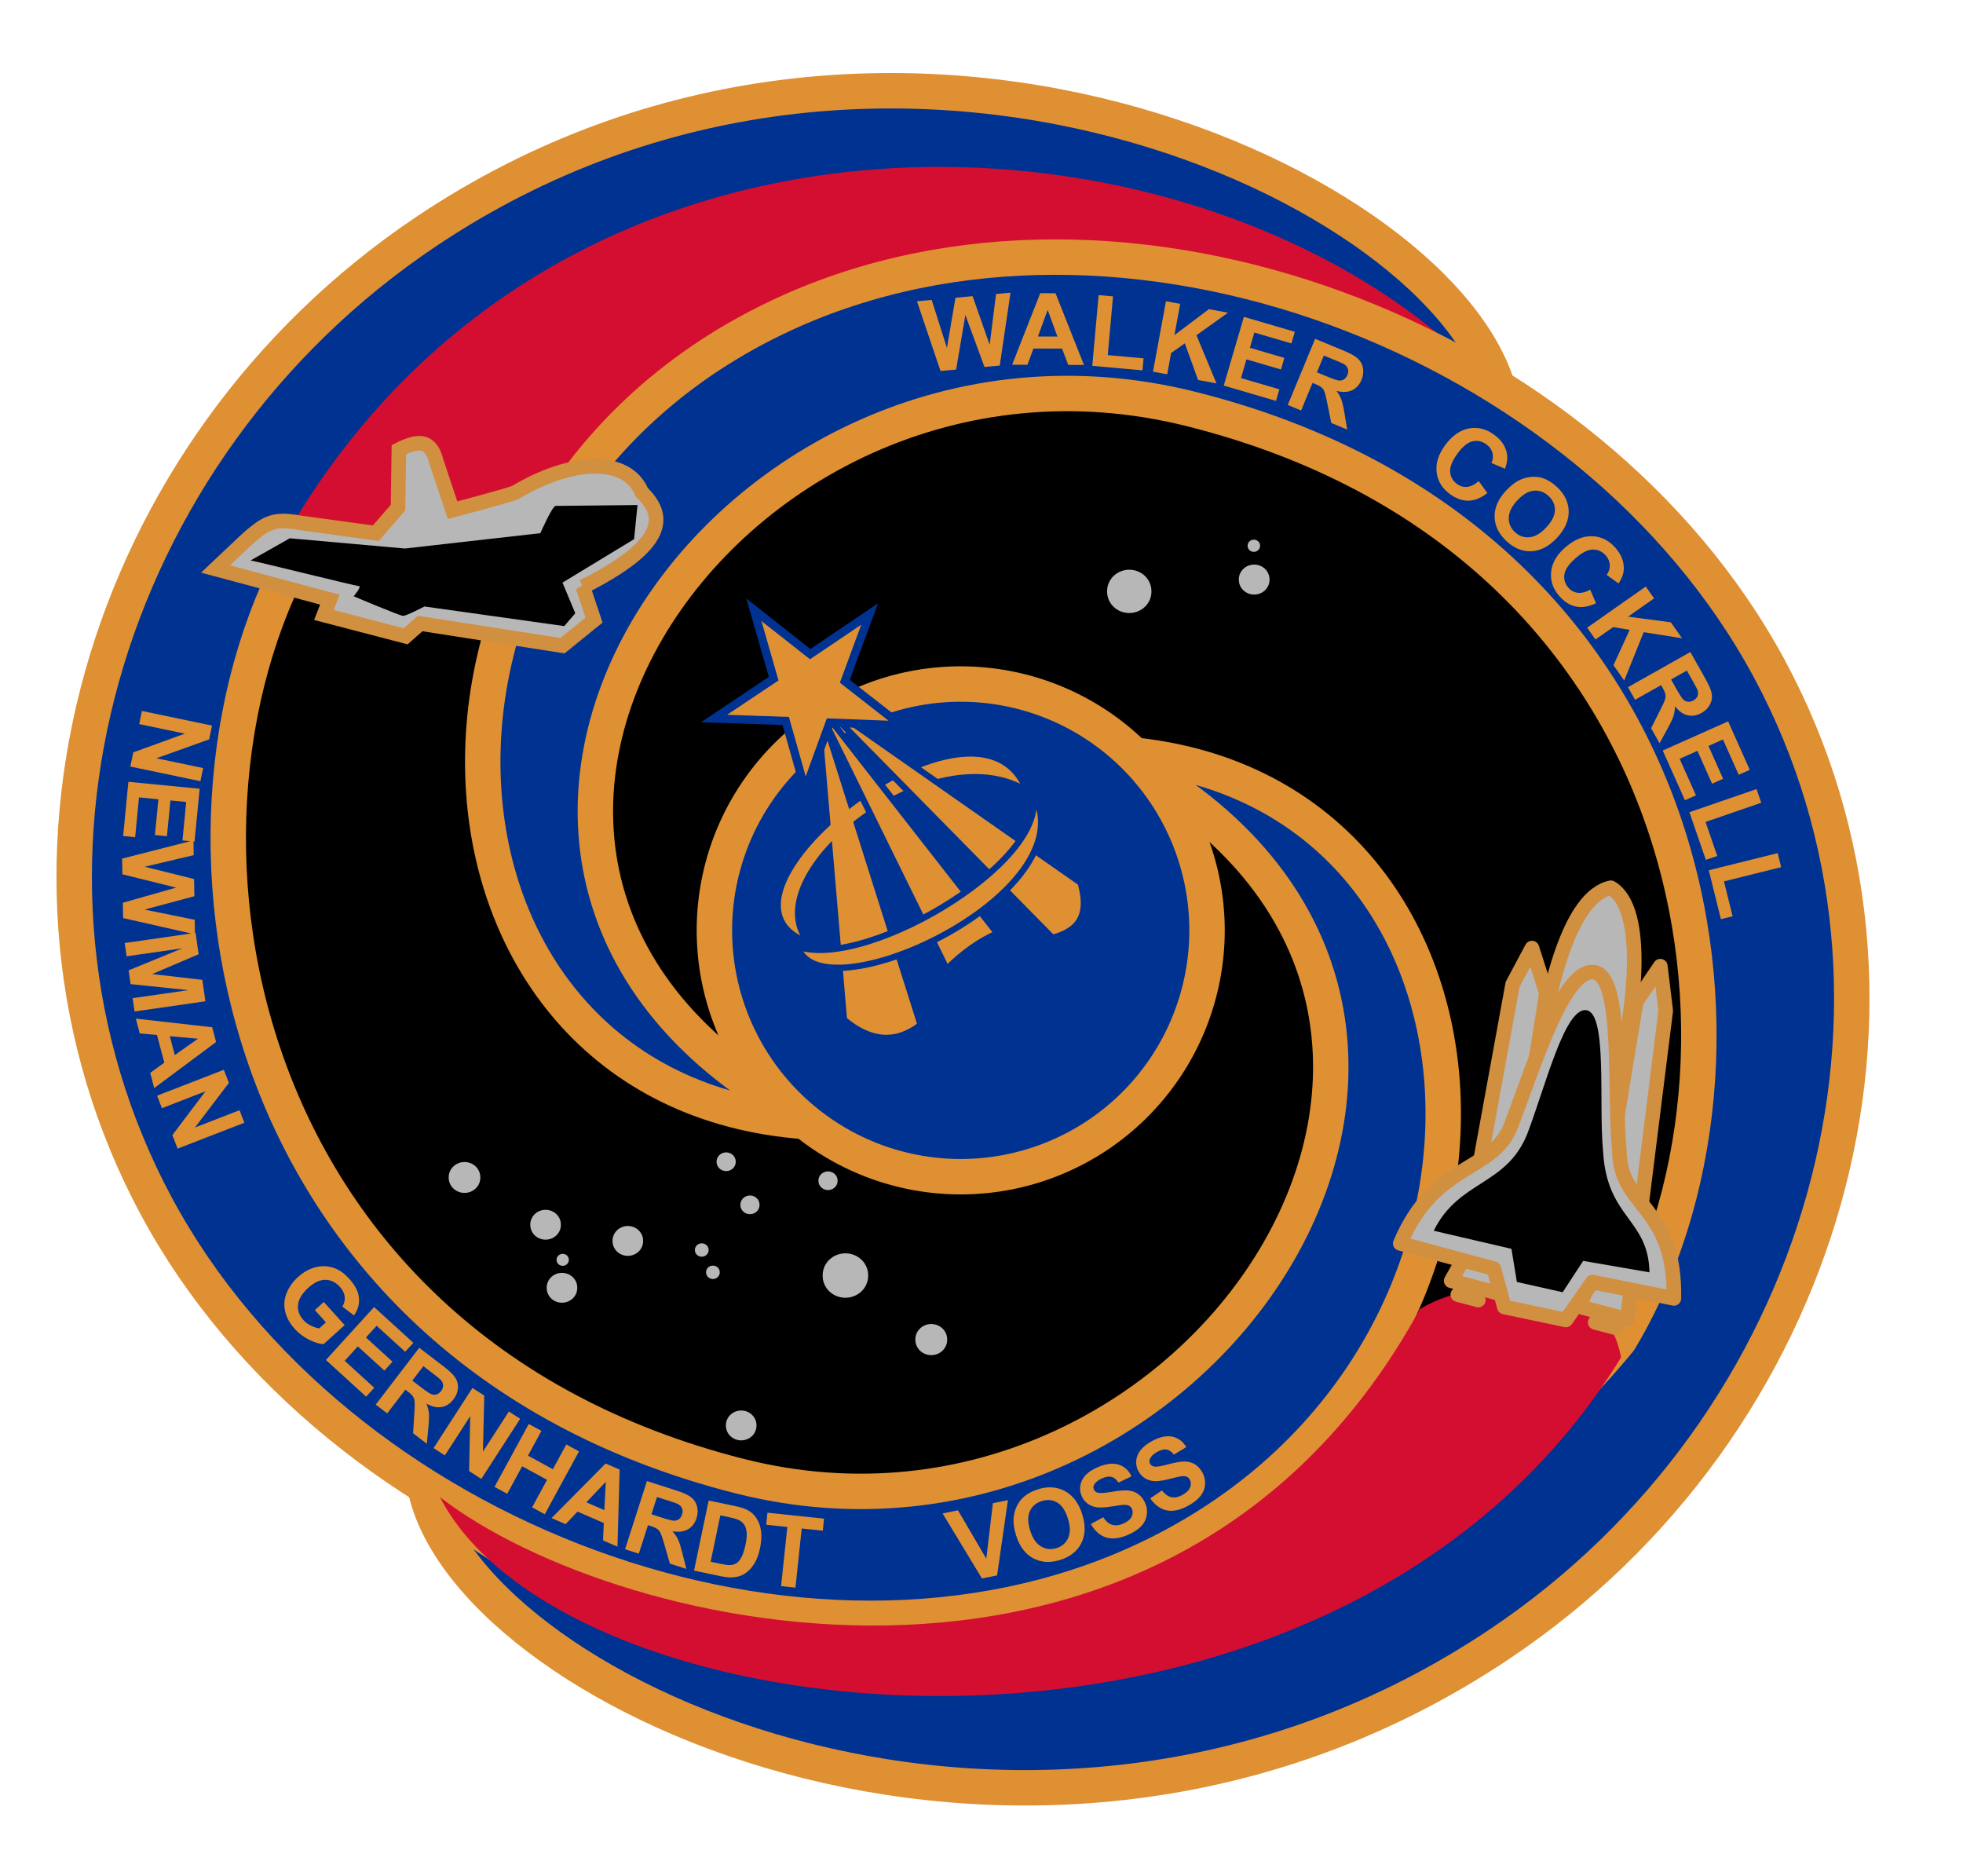 <?xml version="1.0" encoding="UTF-8"?>
<svg version="1.0" viewBox="0 0 942 900" xmlns="http://www.w3.org/2000/svg">
<g transform="translate(391 146.21)">
<path transform="translate(-391 -146.21)" d="m255.21 144.19-157.05 124.33c-80.473 378.44 140.57 433.1 261.75 471.16l431.9-49.08c34.32-155.44 89.85-312.9-52.35-451.53-148.77-75.89-301.11-139.31-484.25-94.88z"/>
<path d="m141.83 215.25c229.9 117.14 45.64 403.49-177.91 346.83-248.55-63-288.33-317.79-207.76-451.53 79.94-132.7 484.24-103.06 484.24-103.06l88.34 35.988c-23.92-99.107-294.19-226.88-515.32-78.526-156.34 104.88-215.13 308.38-129.25 467.89 85.89 159.5 310.92 244.84 472.8 170.14 204.72-94.48 185.21-377.9-15.14-387.73z" fill="#003292" stroke="#de9033" stroke-linecap="round" stroke-linejoin="round" stroke-width="17"/>
<path d="m-148.12 125.55c-8.29 5.01-17.73 8.1-28.34 9.26l-58.42-13.3c-4.38-3.04-11.23-10.27-13.3-20.25 137.42-224.15 443.08-199.03 570.3-65.936-125.9-29.677-248.33-66.089-470.24 90.226z" fill="#d40e31"/>
<path transform="translate(-391 -146.21)" d="m391.4 538.45c-229.89-117.14-45.63-398.85 180.23-342.19 248.7 62.38 286.02 313.15 205.45 446.89-139.56 168.61-403.1 211.46-572.58 72.86 23.92 99.11 294.19 221.1 515.32 72.74 156.34-104.88 215.13-308.37 129.24-467.88-85.88-159.51-310.91-244.85-472.79-170.14-204.72 94.48-185.22 377.9 15.13 387.72z" fill="#003292" stroke="#de9033" stroke-linecap="round" stroke-linejoin="round" stroke-width="17"/>
<path transform="translate(-391 -146.21)" d="m681.36 628.15c8.29-5.01 17.73-8.1 28.34-9.25l58.42 13.3c4.38 3.04 7.76 9.11 9.83 19.09-137.42 224.15-505.55 186.31-566.83 67.09 86.3 66.84 351.57 126.73 470.24-90.23z" fill="#d40e31"/>
<path transform="matrix(.983 0 0 .983 -389.1 -140.63)" d="m587.31 448.47a120.24 120.24 0 1 1-240.49 0 120.24 120.24 0 1 1 240.49 0z" fill="#003292" stroke="#de9033" stroke-linecap="round" stroke-linejoin="round" stroke-width="17.294"/>
<path transform="translate(-391 -146.21)" d="m405 489.29c12.69 10.72 25.05 11.61 36.79 2.5l-50-158.22 13.21 155.72z" fill="#de9033" stroke="#003292" stroke-width="3"/>
<path transform="translate(-391 -146.21)" d="m489.56 376.08c-25.66-47.82-149.46 49.52-105.52 72.8-17.7-33.85 60.13-94.81 105.52-72.8z" fill="#de9033"/>
<path transform="translate(-391 -146.21)" d="m454.29 465c7.63-7.54 15.69-13.41 24.28-17.14l-88.21-112.86 63.93 130z" fill="#de9033" stroke="#003292" stroke-width="3"/>
<path transform="translate(-391 -146.21)" d="m505 450c11.19-2.93 18.47-9.31 13.57-26.43l-127.14-88.93 113.57 115.36z" fill="#de9033" stroke="#003292" stroke-width="3"/>
<path transform="matrix(1.335 -.372 .372 1.335 -644.29 -111.95)" d="m377.86 363.57-0.09-24.82-23.67-7.49 23.58-7.75-0.19-24.82 14.66 20.03 23.55-7.85-14.52 20.13 14.74 19.96-23.63-7.58-14.43 20.19z" fill="#de9033" stroke="#003292" stroke-width="2.887"/>
<path transform="translate(-391 -146.21)" d="m494.29 378.21c15.51 31.16-77.13 87.54-111.43 76.08 10.64 34.82 144.85-27.62 111.43-76.08z" fill="#de9033" stroke="#003292" stroke-width="3"/>
<path transform="translate(-391 -146.21)" d="m279.75 281.61c40.14-20.26 40.06-33.81 28.22-45.4-7.29-17.35-33.97-15.82-60.53 0-2.05 1.22-30.27 8.59-30.27 8.59l-7.77-23.32c-2.5-9.92-7.76-10.87-17.99-5.72l-0.41 27.81-10.64 12.27-35.99-4.91c-16.9-3-17.86 0.46-40.9 22.09l54.81 14.72-2.86 7.36 39.26 10.23 6.95-6.14 68.3 10.64 15.14-12.27-5.32-15.95z" fill="#b7b7b7" stroke="#d18f40" stroke-width="7"/>
<path transform="translate(-391 -146.21)" d="m120.24 268.93 18.82-10.64 55.21 4.91 65.03-7.36s5.73-13.09 7.36-13.09c1.64 0 39.26-0.41 39.26-0.41l-1.63 16.36-34.36 20.86 6.14 14.72-5.32 6.14-67.07-9.41s-8.59 4.5-10.23 4.5c-1.63 0-23.72-9.4-23.72-9.4s4.09-4.91 2.46-4.91c-1.64 0-50.72-12.27-51.95-12.27z"/>
<path transform="matrix(1.405 0 0 1.35 -611.06 -247.03)" d="m549.89 284.88a7.566 7.566 0 1 1-15.13 0 7.566 7.566 0 1 1 15.13 0z" fill="#b7b7b7"/>
<path transform="matrix(.973 0 0 .935 -316.83 -134.47)" d="m549.89 284.88a7.566 7.566 0 1 1-15.13 0 7.566 7.566 0 1 1 15.13 0z" fill="#b7b7b7"/>
<path transform="matrix(.394 0 0 .379 -2.984 7.696)" d="m549.89 284.88a7.566 7.566 0 1 1-15.13 0 7.566 7.566 0 1 1 15.13 0z" fill="#b7b7b7"/>
<path transform="matrix(1.442 0 0 1.385 -767.34 71.281)" d="m549.89 284.88a7.566 7.566 0 1 1-15.13 0 7.566 7.566 0 1 1 15.13 0z" fill="#b7b7b7"/>
<path transform="matrix(1.009 0 0 .97 -491.31 220.24)" d="m549.89 284.88a7.566 7.566 0 1 1-15.13 0 7.566 7.566 0 1 1 15.13 0z" fill="#b7b7b7"/>
<path transform="matrix(.969 0 0 .931 -560.83 272.55)" d="m549.89 284.88a7.566 7.566 0 1 1-15.13 0 7.566 7.566 0 1 1 15.13 0z" fill="#b7b7b7"/>
<path transform="matrix(.969 0 0 .931 -646.83 206.5)" d="m549.89 284.88a7.566 7.566 0 1 1-15.13 0 7.566 7.566 0 1 1 15.13 0z" fill="#b7b7b7"/>
<path transform="matrix(.969 0 0 .931 -615.23 184.01)" d="m549.89 284.88a7.566 7.566 0 1 1-15.13 0 7.566 7.566 0 1 1 15.13 0z" fill="#b7b7b7"/>
<path transform="matrix(.969 0 0 .931 -654.7 176.24)" d="m549.89 284.88a7.566 7.566 0 1 1-15.13 0 7.566 7.566 0 1 1 15.13 0z" fill="#b7b7b7"/>
<path transform="matrix(.388 0 0 .373 -331.39 352.05)" d="m549.89 284.88a7.566 7.566 0 1 1-15.13 0 7.566 7.566 0 1 1 15.13 0z" fill="#b7b7b7"/>
<path transform="matrix(1.002 0 0 .963 -711.5 144.44)" d="m549.89 284.88a7.566 7.566 0 1 1-15.13 0 7.566 7.566 0 1 1 15.13 0z" fill="#b7b7b7"/>
<path transform="matrix(.434 0 0 .417 -289.61 334.8)" d="m549.89 284.88a7.566 7.566 0 1 1-15.13 0 7.566 7.566 0 1 1 15.13 0z" fill="#b7b7b7"/>
<path transform="matrix(.434 0 0 .417 -284.26 345.5)" d="m549.89 284.88a7.566 7.566 0 1 1-15.13 0 7.566 7.566 0 1 1 15.13 0z" fill="#b7b7b7"/>
<path transform="matrix(.606 0 0 .582 -359.76 266.12)" d="m549.89 284.88a7.566 7.566 0 1 1-15.13 0 7.566 7.566 0 1 1 15.13 0z" fill="#b7b7b7"/>
<path transform="matrix(.606 0 0 .582 -371.18 245.44)" d="m549.89 284.88a7.566 7.566 0 1 1-15.13 0 7.566 7.566 0 1 1 15.13 0z" fill="#b7b7b7"/>
<path transform="matrix(.606 0 0 .582 -322.3 254.55)" d="m549.89 284.88a7.566 7.566 0 1 1-15.13 0 7.566 7.566 0 1 1 15.13 0z" fill="#b7b7b7"/>
<path transform="translate(-391 -146.21)" d="m737.82 510.64c4.81-35.73 15.26-80.45 35.17-84.66 17.49 10.13 11.33 60.22 3.27 90.8l-38.44-6.14z" fill="#b7b7b7" stroke="#d18f40" stroke-linecap="round" stroke-linejoin="round" stroke-width="7"/>
<path transform="translate(-391 -146.21)" d="m735.15 454.92-9.26 17.35-24.29 133.04-5.21 9.25 22.85 6.07 22.85-144.02-6.94-21.69z" fill="#b7b7b7" stroke="#d18f40" stroke-linecap="round" stroke-linejoin="round" stroke-width="7"/>
<path d="m405.75 317.39-11.57 17.06-21.98 133.32-5.21 13.02 22.85 6.07 18.51-148.07-2.6-21.4z" fill="#b7b7b7" stroke="#d18f40" stroke-linecap="round" stroke-linejoin="round" stroke-width="7"/>
<path d="m330.88 480.93-5.03-18.38-44.9-12.14c16.7-39.52 44.42-33.62 53.26-56.79 11.07-28.95 25.07-74.97 39.62-73.33 14.27 1.61 9.48 57.02 12.27 85.89 0.26 27.03 26.99 26.09 26.16 70.63l-39.1-7.82-12.73 18.16-29.55-6.22z" fill="#b7b7b7" stroke="#d18f40" stroke-linecap="round" stroke-linejoin="round" stroke-width="7"/>
<path d="m336.92 468.93-2.61-15.91-37.3-8.67c12.05-24.39 34.64-21.33 44.82-46.28 8.76-22.88 18.02-60.84 28.34-59.57 10.37 1.27 5.9 44.85 8.1 67.67 1.8 32.35 21.79 32.29 22.27 58.13l-31.81-5.49-9.83 15.04-21.98-4.92z"/>
<path transform="translate(-391 -146.21)" d="m702.18 618.03-2.61 3.18 9.84 2.6-2.32-6.07" fill="#a29eaa" stroke="#d18f40" stroke-linecap="round" stroke-linejoin="round" stroke-width="7"/>
<path d="m377.12 485.12-2.61 3.19 9.84 2.6-2.32-6.08" fill="#a29eaa" stroke="#d18f40" stroke-linecap="round" stroke-linejoin="round" stroke-width="7"/>
<path d="m-322.89 194.93 33.63 7.03-1.38 6.61-25.33 9.07 22.46 4.69-1.32 6.31-33.64-7.03 1.43-6.81 24.76-8.98-21.93-4.58 1.32-6.31m-6.5 34.01 34.2 3.31-2.46 25.36-5.79-0.56 1.79-18.45-7.58-0.73-1.66 17.16-5.77-0.55 1.67-17.17-9.31-0.9-1.85 19.1-5.76-0.56 2.52-26.01m-3 36.83 34.23-8.75 0.11 7.1-23.52 5.56 23.7 5.9 0.14 8.25-23.91 6.41 24.09 4.89 0.11 6.98-34.49-7.79-0.12-7.36 25.58-7.26-25.8-6.4-0.12-7.53m1.23 40.51 34.01-4.89 1.47 10.28-22.31 9.51 24.08 2.76 1.48 10.3-34.01 4.89-0.92-6.38 26.77-3.85-27.74-2.9-0.95-6.61 25.81-10.58-26.78 3.85-0.91-6.38m14.17 69.61-1.93-7.3 6.77-4.9-3.51-13.27-8.27-0.75-1.88-7.11 36.64 4.14 1.87 7.09-29.69 22.1m9.87-15.83 11.11-7.84-13.51-1.22 2.4 9.06m-8.5 19.48 32.03-12.43 2.44 6.29-16.3 21.41 21.39-8.3 2.33 6.01-32.03 12.43-2.52-6.49 15.88-21.02-20.89 8.11-2.33-6.01m75.7 102.86 4.3-3.88 10.02 11.1-10.15 9.17c-2.02-0.13-4.35-0.86-7.01-2.19-2.63-1.33-4.89-3.04-6.79-5.14-2.41-2.67-3.95-5.49-4.63-8.48-0.67-3-0.42-5.94 0.76-8.81 1.18-2.88 3-5.43 5.45-7.64 2.65-2.4 5.51-3.97 8.58-4.72 3.07-0.76 6.13-0.56 9.17 0.59 2.32 0.87 4.58 2.52 6.78 4.96 2.86 3.16 4.43 6.23 4.69 9.21 0.3 2.98-0.5 5.79-2.38 8.41l-5.58-4.25c0.93-1.49 1.3-3.06 1.12-4.7-0.16-1.65-0.91-3.21-2.25-4.7-2.03-2.25-4.36-3.39-6.99-3.44-2.62-0.03-5.34 1.22-8.14 3.76-3.03 2.73-4.69 5.46-5 8.17-0.29 2.71 0.55 5.15 2.52 7.33 0.97 1.08 2.16 1.97 3.55 2.67 1.41 0.7 2.77 1.17 4.08 1.4l3.23-2.92-5.33-5.9m5.31 23.96 23.13-25.4 18.84 17.16-3.92 4.3-13.7-12.49-5.13 5.63 12.75 11.62-3.9 4.28-12.75-11.62-6.3 6.92 14.19 12.92-3.9 4.28-19.31-17.6m23.91 21.41 20.89-27.28 11.59 8.88c2.92 2.24 4.84 4.1 5.78 5.61 0.95 1.5 1.35 3.18 1.18 5.04-0.16 1.86-0.86 3.6-2.1 5.21-1.56 2.05-3.46 3.28-5.69 3.7-2.22 0.4-4.66-0.14-7.32-1.62 0.66 1.6 1.05 3.12 1.18 4.54 0.15 1.43 0.07 3.7-0.24 6.83l-0.75 7.88-6.59-5.05 0.57-8.99c0.21-3.2 0.26-5.27 0.16-6.22-0.09-0.96-0.35-1.76-0.79-2.4-0.42-0.66-1.26-1.47-2.53-2.44l-1.11-0.86-8.72 11.39-5.51-4.22m17.56-11.52 4.08 3.12c2.64 2.02 4.37 3.18 5.2 3.46s1.64 0.29 2.43 0.03c0.79-0.27 1.5-0.81 2.13-1.62 0.7-0.92 1.02-1.85 0.95-2.79-0.05-0.94-0.46-1.83-1.24-2.66-0.4-0.4-1.71-1.46-3.95-3.17l-4.3-3.29-5.3 6.92m10.21 32.39 18.65-28.86 5.67 3.66-0.64 26.91 12.45-19.27 5.42 3.5-18.65 28.85-5.85-3.77 0.53-26.34-12.16 18.82-5.42-3.5m29.24 18.61 16.43-30.18 6.09 3.32-6.47 11.87 11.94 6.51 6.47-11.88 6.09 3.32-16.43 30.17-6.09-3.32 7.18-13.19-11.94-6.5-7.18 13.19-6.09-3.31m58.998 28.68-6.928-3 0.36-8.35-12.6-5.47-5.71 6.03-6.75-2.92 25.95-26.2 6.726 2.92-1.048 36.99m-6.308-17.55 0.73-13.58-9.33 9.85 8.6 3.73m9.95 18.79 10.502-32.72 13.903 4.46c3.496 1.13 5.937 2.24 7.323 3.34 1.406 1.09 2.343 2.54 2.813 4.35s0.394 3.68-0.226 5.61c-0.788 2.46-2.162 4.26-4.121 5.4-1.954 1.13-4.433 1.44-7.438 0.94 1.16 1.29 2.042 2.58 2.645 3.87 0.617 1.3 1.306 3.47 2.066 6.52l1.946 7.67-7.9-2.54-2.49-8.65c-0.88-3.09-1.527-5.06-1.942-5.91-0.41-0.87-0.926-1.54-1.549-2-0.618-0.48-1.686-0.96-3.203-1.45l-1.339-0.43-4.384 13.66-6.606-2.12m12.666-16.76 4.887 1.57c3.169 1.01 5.191 1.52 6.065 1.5 0.875-0.01 1.64-0.28 2.297-0.79 0.656-0.51 1.142-1.26 1.457-2.24 0.354-1.1 0.34-2.08-0.04-2.94-0.361-0.87-1.048-1.57-2.062-2.09-0.511-0.25-2.106-0.8-4.784-1.66l-5.155-1.65-2.665 8.3m27.451-6.61 12.413 2.59c2.799 0.58 4.888 1.24 6.267 1.98 1.852 0.99 3.327 2.37 4.425 4.15 1.097 1.78 1.788 3.82 2.073 6.13 0.287 2.3 0.102 5.02-0.555 8.17-0.578 2.77-1.42 5.08-2.526 6.94-1.352 2.27-2.966 4-4.842 5.19-1.417 0.91-3.194 1.47-5.332 1.69-1.598 0.16-3.651-0.02-6.159-0.54l-12.78-2.67 7.016-33.63m5.605 7.11-4.648 22.27 5.071 1.06c1.897 0.4 3.288 0.58 4.174 0.54 1.159-0.05 2.166-0.33 3.022-0.83 0.872-0.51 1.693-1.46 2.465-2.86 0.774-1.42 1.433-3.43 1.975-6.03 0.543-2.6 0.73-4.65 0.561-6.14-0.168-1.48-0.584-2.7-1.247-3.66-0.664-0.95-1.601-1.69-2.813-2.23-0.904-0.42-2.74-0.91-5.509-1.49l-3.051-0.63m29.15 33.96 2.996-28.39-10.139-1.07 0.61-5.78 27.154 2.86-0.61 5.78-10.116-1.06-2.996 28.38-6.899-0.72m96.402-3.66-18.894-31.21 7.372-1.51 13.598 23.19 3.167-26.6 7.211-1.47-5.197 36.12-7.257 1.48m16.372-20.66c-1.049-3.34-1.43-6.3-1.143-8.88 0.221-1.9 0.764-3.72 1.629-5.45 0.881-1.73 1.988-3.16 3.318-4.28 1.77-1.51 3.99-2.68 6.66-3.52 4.83-1.52 9.16-1.23 13 0.86 3.84 2.08 6.61 5.79 8.28 11.12 1.67 5.3 1.53 9.89-0.41 13.79-1.94 3.89-5.32 6.59-10.13 8.1-4.87 1.53-9.22 1.26-13.03-0.8-3.81-2.08-6.535-5.72-8.174-10.94m6.754-2.37c1.16 3.72 2.9 6.26 5.22 7.65 2.32 1.37 4.79 1.64 7.43 0.81s4.5-2.46 5.59-4.88c1.1-2.44 1.06-5.56-0.14-9.36-1.18-3.76-2.89-6.3-5.12-7.63-2.22-1.33-4.7-1.57-7.42-0.71-2.73 0.85-4.64 2.48-5.72 4.88-1.08 2.39-1.03 5.47 0.16 9.24m29.11-3.1 5.95-3.26c1.26 1.92 2.67 3.13 4.23 3.62 1.56 0.48 3.32 0.31 5.26-0.52 2.05-0.88 3.41-1.97 4.07-3.27 0.68-1.33 0.77-2.57 0.27-3.74-0.32-0.74-0.81-1.28-1.48-1.61-0.66-0.34-1.62-0.48-2.88-0.4-0.85 0.06-2.75 0.33-5.69 0.81-3.78 0.61-6.63 0.6-8.54-0.05-2.68-0.9-4.56-2.61-5.63-5.11-0.68-1.61-0.87-3.3-0.57-5.08 0.32-1.8 1.18-3.43 2.57-4.9 1.41-1.47 3.33-2.72 5.76-3.76 3.96-1.7 7.32-2.11 10.06-1.22 2.75 0.87 4.8 2.74 6.14 5.6l-6.25 3.01c-0.97-1.51-2.06-2.42-3.27-2.73-1.19-0.34-2.69-0.13-4.49 0.64-1.85 0.8-3.14 1.8-3.86 3.01-0.47 0.78-0.52 1.57-0.17 2.39 0.32 0.75 0.91 1.25 1.77 1.51 1.09 0.34 3.34 0.2 6.76-0.39 3.42-0.6 6.03-0.82 7.85-0.66 1.83 0.14 3.45 0.71 4.87 1.72 1.42 0.98 2.56 2.48 3.42 4.47 0.77 1.81 0.99 3.72 0.66 5.73-0.32 2.01-1.24 3.8-2.75 5.36-1.51 1.55-3.64 2.91-6.38 4.09-4 1.71-7.46 2.1-10.38 1.18-2.94-0.94-5.37-3.09-7.3-6.44m28.5-12.31 5.62-3.8c1.44 1.8 2.95 2.87 4.54 3.22 1.61 0.34 3.34 0 5.19-1 1.97-1.07 3.22-2.28 3.76-3.64 0.55-1.38 0.52-2.63-0.08-3.74-0.39-0.72-0.93-1.21-1.62-1.47-0.69-0.28-1.66-0.33-2.9-0.13-0.85 0.14-2.72 0.58-5.6 1.33-3.71 0.96-6.54 1.21-8.5 0.74-2.76-0.65-4.78-2.18-6.08-4.56-0.83-1.54-1.18-3.21-1.04-5.01 0.15-1.83 0.85-3.53 2.11-5.12s3.06-3.02 5.38-4.28c3.79-2.06 7.09-2.77 9.9-2.15 2.83 0.62 5.04 2.29 6.64 5.01l-5.95 3.58c-1.11-1.41-2.27-2.22-3.5-2.42-1.23-0.22-2.7 0.13-4.41 1.06-1.78 0.96-2.96 2.08-3.57 3.35-0.39 0.82-0.38 1.62 0.05 2.4 0.38 0.71 1.02 1.16 1.9 1.34 1.12 0.23 3.35-0.11 6.7-1.02 3.34-0.91 5.93-1.37 7.75-1.38 1.83-0.04 3.5 0.38 5.01 1.26 1.51 0.85 2.78 2.23 3.82 4.14 0.93 1.73 1.33 3.61 1.19 5.64s-0.89 3.9-2.24 5.59c-1.37 1.68-3.36 3.24-5.98 4.66-3.82 2.07-7.23 2.78-10.23 2.14-3.01-0.66-5.63-2.58-7.86-5.74" fill="#de9033"/>
<path d="m60.331 31.814-11.307-33.466 7.072-0.649 7.313 23.03 4.1-24.077 8.215-0.753 8.19 23.349 3.06-24.381 6.955-0.638-5.171 34.978-7.328 0.672-9.162-24.955-4.445 26.203-7.492 0.687m68.839-2.902-7.54-0.024-2.98-7.814-13.73-0.044-2.86 7.796-7.362-0.023 13.492-34.317 7.34 0.023 13.64 34.403m-12.73-13.634-4.69-12.765-4.68 12.735 9.37 0.03m16.72 14.053 3.04-33.942 6.91 0.619-2.52 28.176 17.18 1.54-0.52 5.766-24.09-2.159m29.13 2.797 6.23-33.79 6.83 1.258-2.77 15.005 16.55-12.462 9.17 1.691-15.15 10.815 9.61 23.102-8.83-1.628-6.36-17.57-6.57 4.626-1.89 10.211-6.82-1.258m33.96 6.674 9.66-32.972 24.45 7.167-1.64 5.578-17.79-5.216-2.14 7.31 16.55 4.853-1.62 5.555-16.56-4.853-2.63 8.974 18.42 5.4-1.63 5.555-25.07-7.351m30.72 9.313 13.13-31.751 13.49 5.582c3.4 1.403 5.74 2.71 7.03 3.921 1.31 1.202 2.13 2.723 2.45 4.564 0.32 1.84 0.09 3.699-0.68 5.576-0.99 2.382-2.5 4.064-4.55 5.044-2.04 0.965-4.54 1.074-7.49 0.325 1.05 1.382 1.83 2.742 2.32 4.08 0.51 1.343 1.02 3.566 1.53 6.668l1.31 7.798-7.66-3.171-1.78-8.826c-0.63-3.15-1.11-5.168-1.45-6.054-0.34-0.901-0.8-1.607-1.38-2.119-0.58-0.526-1.61-1.093-3.08-1.703l-1.3-0.537-5.48 13.255-6.41-2.652m13.99-15.671 4.74 1.962c3.08 1.272 5.05 1.936 5.92 1.993 0.88 0.057 1.66-0.143 2.36-0.599 0.69-0.456 1.24-1.161 1.63-2.114 0.44-1.068 0.51-2.047 0.2-2.935-0.29-0.898-0.92-1.648-1.88-2.251-0.49-0.287-2.04-0.968-4.64-2.043l-5-2.07-3.33 8.057m77.65 52.206 4.15 5.707c-3.05 2.407-6.09 3.633-9.11 3.677-3 0.041-5.99-1.032-8.95-3.22-3.68-2.706-5.77-6.182-6.29-10.428-0.51-4.258 0.83-8.564 4.04-12.916 3.39-4.604 7.21-7.3 11.46-8.089 4.26-0.802 8.33 0.225 12.2 3.08 3.39 2.493 5.4 5.519 6.04 9.076 0.38 2.109 0.08 4.502-0.93 7.18l-6.5-2.753c0.73-1.675 0.88-3.313 0.45-4.912-0.42-1.59-1.37-2.932-2.86-4.026-2.05-1.511-4.26-2.003-6.62-1.477-2.36 0.535-4.75 2.451-7.18 5.747-2.58 3.497-3.78 6.451-3.62 8.862 0.17 2.411 1.25 4.358 3.27 5.841 1.48 1.094 3.11 1.563 4.87 1.407 1.76-0.155 3.63-1.074 5.58-2.756m13.07 4.603c2.38-2.564 4.76-4.359 7.15-5.387 1.76-0.75 3.61-1.177 5.54-1.281 1.94-0.093 3.73 0.161 5.37 0.765 2.18 0.793 4.3 2.141 6.35 4.045 3.71 3.446 5.6 7.351 5.69 11.715 0.09 4.37-1.77 8.61-5.57 12.71-3.78 4.06-7.84 6.22-12.19 6.47-4.33 0.23-8.35-1.37-12.05-4.8-3.74-3.48-5.66-7.38-5.75-11.71-0.08-4.346 1.74-8.52 5.46-12.527m5.39 4.695c-2.64 2.85-4 5.625-4.05 8.322-0.05 2.69 0.94 4.98 2.97 6.86s4.36 2.7 7.01 2.44c2.66-0.25 5.35-1.83 8.06-4.75 2.68-2.89 4.05-5.63 4.1-8.23 0.06-2.589-0.96-4.857-3.06-6.803-2.09-1.946-4.45-2.794-7.07-2.543-2.61 0.24-5.26 1.808-7.96 4.704m35.04 42.822 2.78 6.48c-3.51 1.67-6.74 2.2-9.7 1.57-2.93-0.62-5.6-2.33-8.02-5.12-2.98-3.45-4.26-7.3-3.82-11.56 0.44-4.27 2.71-8.17 6.8-11.7 4.32-3.74 8.65-5.53 12.97-5.36 4.33 0.16 8.07 2.07 11.21 5.71 2.75 3.18 4.04 6.57 3.88 10.18-0.09 2.14-0.92 4.41-2.49 6.8l-5.73-4.12c1.08-1.47 1.59-3.04 1.52-4.69-0.06-1.65-0.69-3.17-1.89-4.56-1.67-1.93-3.71-2.9-6.14-2.91-2.42 0-5.17 1.34-8.27 4.02-3.28 2.84-5.11 5.45-5.49 7.84-0.37 2.39 0.26 4.53 1.89 6.42 1.21 1.4 2.69 2.21 4.45 2.45 1.75 0.24 3.77-0.25 6.05-1.45m-1.47 18.2 28.13-19.73 3.99 5.68-12.5 8.76 20.54 2.72 5.36 7.64-18.39-2.91-9.34 23.21-5.16-7.35 7.78-16.99-7.93-1.31-8.5 5.96-3.98-5.68m19.59 28.55 29.93-16.87 7.17 12.72c1.8 3.2 2.84 5.68 3.11 7.43 0.29 1.75-0.01 3.45-0.9 5.1-0.88 1.65-2.21 2.97-3.98 3.96-2.24 1.27-4.47 1.66-6.69 1.17-2.2-0.5-4.23-1.96-6.09-4.37-0.02 1.73-0.26 3.28-0.69 4.64-0.43 1.37-1.4 3.43-2.92 6.19l-3.78 6.94-4.07-7.22 4.05-8.04c1.45-2.87 2.32-4.75 2.6-5.66 0.29-0.92 0.36-1.76 0.22-2.52-0.13-0.77-0.59-1.85-1.37-3.24l-0.69-1.22-12.5 7.04-3.4-6.05m20.68-3.69 2.52 4.47c1.63 2.9 2.77 4.64 3.42 5.23 0.66 0.58 1.4 0.91 2.23 0.98s1.69-0.15 2.59-0.65c1-0.57 1.66-1.3 1.97-2.19 0.32-0.88 0.29-1.86-0.1-2.93-0.2-0.53-1-2.02-2.38-4.47l-2.66-4.72-7.59 4.28m-4 34.09 31.38-14 10.38 23.26-5.31 2.37-7.55-16.93-6.96 3.1 7.03 15.76-5.29 2.36-7.02-15.76-8.54 3.81 7.82 17.53-5.29 2.36-10.65-23.86m12.81 29.6 32.21-11.11 2.26 6.56-26.74 9.22 5.62 16.31-5.47 1.89-7.88-22.87m9.28 27.85 33.07-8.22 1.67 6.74-27.45 6.82 4.16 16.74-5.62 1.39-5.83-23.47" fill="#de9033"/>
</g>
</svg>
